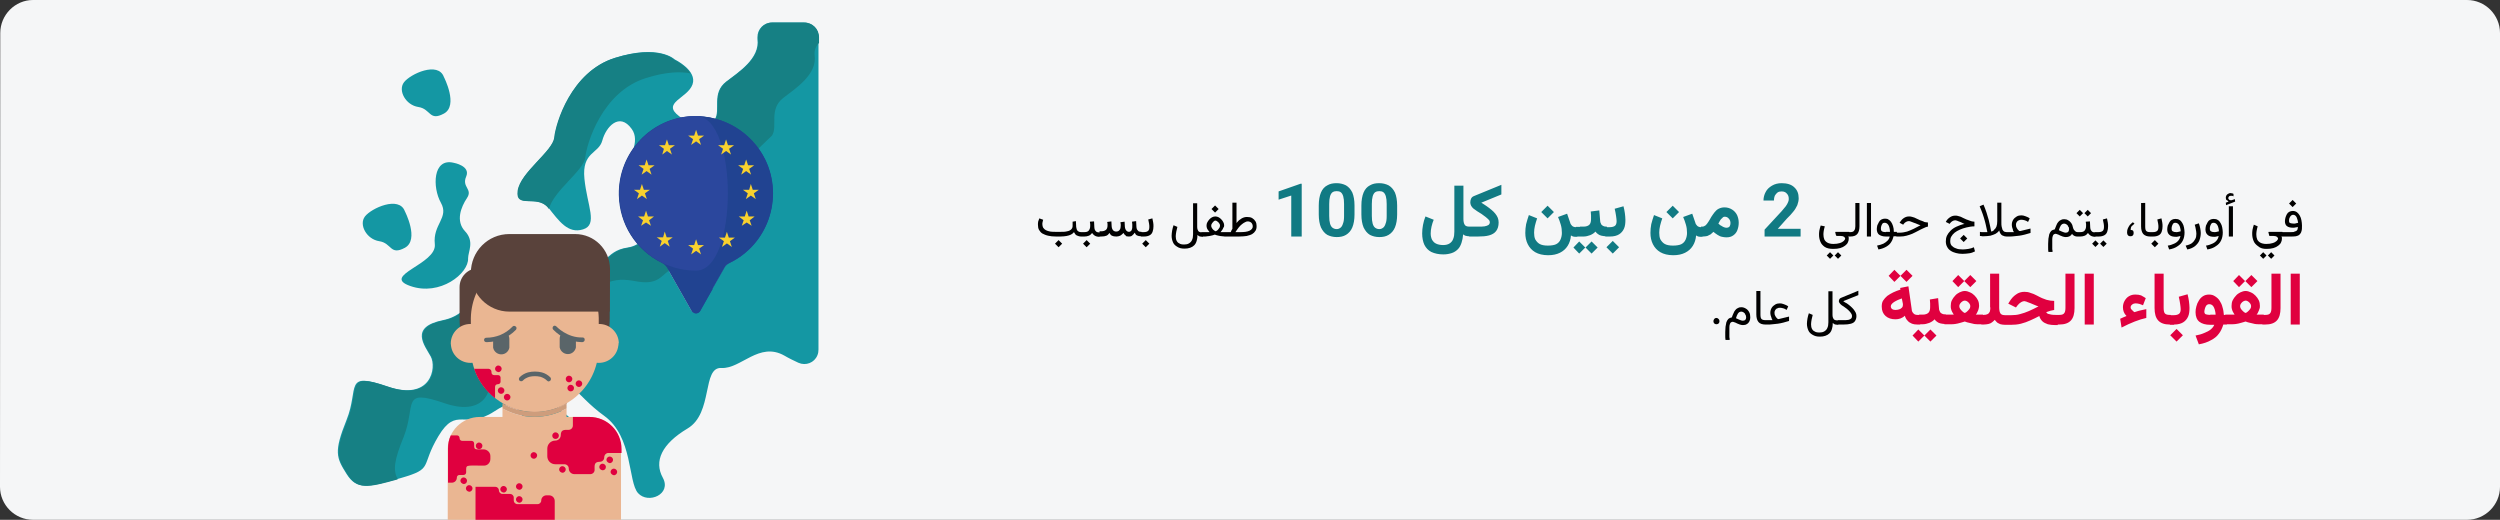 <?xml version="1.0" encoding="UTF-8"?>
<svg xmlns="http://www.w3.org/2000/svg" xmlns:xlink="http://www.w3.org/1999/xlink" version="1.0" id="Ebene_1" x="0px" y="0px" viewBox="0 0 909 189" style="enable-background:new 0 0 909 189;" xml:space="preserve">
<rect x="0" y="0" width="909" height="189" fill="#333333" stroke="none"/>
<style type="text/css">
	.st0{clip-path:url(#SVGID_00000129928092663056388700000004010188416934071698_);}
	.st1{fill:#F5F6F7;}
	.st2{fill:#1497A3;}
	.st3{fill:#168084;}
	.st4{fill:#214391;}
	.st5{fill:#2B479D;}
	.st6{fill:#F8D12E;}
	.st7{fill:#AE7E6D;}
	.st8{fill:#EAB692;}
	.st9{fill:#E0003F;}
	.st10{fill:#59423B;}
	.st11{fill:#CE9D7C;}
	.st12{fill:#5A6569;}
	.st13{fill:#117A83;}
</style>
<g>
	<defs>
		<rect id="SVGID_1_" width="909" height="189"></rect>
	</defs>
	<clipPath id="SVGID_00000088103524537304118850000006440518133941277832_">
		<use xlink:href="#SVGID_1_" style="overflow:visible;"></use>
	</clipPath>
	<g style="clip-path:url(#SVGID_00000088103524537304118850000006440518133941277832_);">
		<path class="st1" d="M0.1,12L0,177c0,6.6,5.4,12,12,12h885c6.6,0,12-5.4,12-12L909,12c0-6.6-5.4-12-12-12h-885    C5.5,0,0.1,5.4,0.1,12z"></path>
		<path class="st2" d="M146.9,29.9c-2.3,3,0.6,8.3,5.2,9c4.6,0.7,3.9,5.3,9.3,2.4c5.4-2.9,0-13.3,0-13.3    C159.3,22.2,149.2,26.9,146.9,29.9z"></path>
		<path class="st2" d="M132.7,78.7c-2.3,3,0.6,8.3,5.2,9c4.6,0.7,3.9,5.3,9.3,2.4c5.4-2.9,0-13.3,0-13.3    C145.1,71.1,135,75.7,132.7,78.7z"></path>
		<path class="st2" d="M170.2,93.9c0.3,5.5-10.2,13.9-21,10.1c-10.9-3.8,9.7-7.9,8.9-15.2s5.3-9.6,2.2-15.1    c-3.1-5.5-3-16.4,4.7-14.5c0,0,6.2,1.1,4.5,5c-1.7,3.9,2.5,4.5,0.3,7.8s-4.2,8.4-0.7,12.1C172.6,87.8,170.2,91.5,170.2,93.9z"></path>
		<path class="st2" d="M188.4,69.3c0.9-6.7,12.8-14.4,13.3-19.4c0.5-5,6-23.9,22-28.9c16-5,21.6,0.6,21.6,0.6s8.3,4,6.5,9.1    c-1.8,5.1-11.5,6.6-4.8,11.6c0.3,0.2,0.5,0.4,0.8,0.6c-7.2,1.4-13.6,5.6-17.6,11.7c0.9-2.8,1.1-5.5-0.5-7.7    c-4.5-6.3-9.4-0.7-10.7,4.2s-7.5,4-6.5,13.9c1,9.9,5,16.7-0.5,18.4c-5.5,1.7-8.7-3-12.7-8C195.4,70.6,187.5,76.1,188.4,69.3z"></path>
		<path class="st3" d="M199.6,76l-0.3-0.4c-4-5-12,0.5-11.1-6.2c0.9-6.7,12.8-14.4,13.3-19.4c0.5-5,6-23.9,22-28.9    c16-5,21.6,0.6,21.6,0.6s4.2,2,6,5c-3.4-0.7-8.7-0.7-16.3,1.7c-15.9,5-21.5,23.9-22,28.9C212.3,62,201.2,69.4,199.6,76z"></path>
		<path class="st2" d="M297.6,13.4v113.7c0,0.7-0.1,1.4-0.4,2.1c-1.1,2.7-4.2,3.9-6.9,2.7c-1.7-0.8-3.4-1.6-5.1-2.6    c-9.2-5.2-15.8,4.9-22.9,4.5c-7.1-0.4-2.9,16.4-12.3,22c-9.4,5.6-12.3,11.9-9,17.9c3.3,6-5.3,9.7-9,5.6    c-3.7-4.1-1.8-20.5-12.3-28.1c-10.5-7.5-14.8-17.5-20.8-12.3c-6,5.2,12.6,13.4,14.4,20.5c0,0,2.1,13.4-5.6,15.4    c-7.7,2,1.4-9.4-10.1-16.2c-11.5-6.8-7.3-16-17.9-9c-10.7,7-13.6-2.2-20.3,9c-6.7,11.2-1.5,11.7-13.6,15.2    c-12.2,3.5-16.1,4.4-19.8-1.5c-3.7-5.9-4.7-7.9,0-19.6c4.7-11.7-1.2-17.7,14.8-12.2c16,5.5,18-6.9,15.8-10.9    c-2.2-4-7.9-10.7,4.5-13.2c12.4-2.5,12.1-16.2,25-16.2s12.7-6.3,23.9-4c11.3,2.3,9.1-4.9,18.2-6.2c1.3-0.2,2.5-0.6,3.6-1.3    c2.5,2.8,5.5,5.1,8.8,6.7c0.8,0.4,1.5,1,1.9,1.8l8.9,15.7c0.1,0.2,0.3,0.4,0.6,0.6c0.8,0.5,1.9,0.2,2.4-0.6l8.8-15.6    c0.5-0.8,1.1-1.4,1.9-1.8c7.3-3.6,12.6-10.2,14.6-18c3.9-14.8-5-30.2-19.8-34.1c2.2-3.3-1.3-9.5,4.1-13.7    c4.4-3.4,12.4-8.4,11.4-15.5c0-0.2,0-0.5,0-0.7c0-2.9,2.3-5.3,5.2-5.3h11.7C295.3,8.2,297.7,10.5,297.6,13.4z"></path>
		<path class="st3" d="M260.1,43.4c2.2-3.3-1.3-9.5,4.1-13.7c4.4-3.4,12.4-8.4,11.4-15.5c0-0.2,0-0.5,0-0.7c0-2.9,2.3-5.3,5.2-5.3    h11.7c2.9,0,5.3,2.4,5.3,5.3v2.1c-1.2,1.2-1.8,2.8-1.6,4.5c1,7-7,12.1-11.4,15.5c-5.4,4.2-1.9,10.4-4.1,13.7l-5,4.8    C271.8,48.8,266.3,45.1,260.1,43.4z"></path>
		<path class="st3" d="M144.6,174.3c-11,3.1-14.7,3.8-18.3-1.9c-3.7-5.9-4.7-7.9,0-19.6c4.7-11.7-1.2-17.7,14.8-12.2    c16,5.5,18-6.9,15.8-10.9c-2.2-4-7.9-10.7,4.5-13.2c12.4-2.5,12.1-16.2,25-16.2s12.7-6.3,23.9-4s9.1-4.9,18.2-6.2    c1.3-0.2,2.5-0.6,3.6-1.3c2.5,2.8,5.5,5.1,8.8,6.7c0.8,0.4,1.5,1,1.9,1.8l0.5,1c-3.2,2.4-4.5,5.5-12.5,3.9    c-11.4-2.2-11.1,4-23.9,4s-12.6,13.7-25,16.2c-12.5,2.5-6.8,9.2-4.5,13.2c2.3,4,0.2,16.5-15.8,11c-16-5.5-10.2,0.5-14.8,12.2    C143.2,167.6,142.9,170.9,144.6,174.3z"></path>
		<path class="st4" d="M278.3,58.1c6.7,13.9,0.9,30.8-13,37.5c-0.8,0.4-1.5,1-1.9,1.8l-8.9,15.7c-0.1,0.2-0.4,0.5-0.6,0.6    c-0.8,0.5-1.9,0.2-2.4-0.6l-8.9-15.7c-0.5-0.8-1.1-1.4-1.9-1.8c-9.5-4.6-15.5-14.1-15.7-24.7c-0.3-15.5,11.9-28.4,27.3-28.7    C263.2,42,273.4,48.2,278.3,58.1z"></path>
		<path class="st4" d="M259.1,105.1l-4.5,8c-0.1,0.2-0.4,0.5-0.6,0.6c-0.8,0.5-1.9,0.2-2.4-0.6l-8.9-15.7c-0.5-0.8-1.1-1.4-1.9-1.8    c-9.4-4.6-15.4-14-15.6-24.6c-0.1-2.2,0.1-4.5,0.6-6.7c3.4-15.1,18.2-24.7,33.3-21.3c-8.4,1.8-15.4,7.4-19.1,15.1    c-6.7,13.9-0.9,30.8,13,37.5c0.8,0.4,1.5,1,1.9,1.8L259.1,105.1z"></path>
		<path class="st4" d="M281,70.3c0,15.5-12.5,28.1-27.9,28.1V42.3C268.5,42.3,281,54.8,281,70.3z"></path>
		<path class="st5" d="M253.1,98.4c-15.4,0-27.9-12.5-27.9-28.1c0-15.5,12.5-28.1,27.9-28.1S268.5,98.4,253.1,98.4z"></path>
		<path class="st6" d="M252.4,49.3h-2.2l1.8,1.3l-0.7,2.1l1.8-1.3l1.8,1.3l-0.7-2.1l1.8-1.3h-2.2l-0.7-2.1L252.4,49.3z"></path>
		<path class="st6" d="M252.4,89.1h-2.2l1.8,1.3l-0.7,2.1l1.8-1.3l1.8,1.3l-0.7-2.1l1.8-1.3h-2.2l-0.7-2.1L252.4,89.1z"></path>
		<path class="st6" d="M263.3,52.8h-2.2l1.8,1.3l-0.7,2.1l1.8-1.3l1.8,1.3l-0.7-2.1l1.8-1.3h-2.2l-0.7-2.1L263.3,52.8z"></path>
		<path class="st6" d="M270.6,60.1h-2.2l1.8,1.3l-0.7,2.1l1.8-1.3l1.8,1.3l-0.7-2.1l1.8-1.3H272l-0.7-2.1L270.6,60.1z"></path>
		<path class="st6" d="M270.8,78.7h-2.2l1.8,1.4l-0.7,2l1.8-1.2l1.8,1.2l-0.7-2l1.8-1.4h-2.2l-0.7-2.1L270.8,78.7z"></path>
		<path class="st6" d="M234.4,60.1h-2.2l1.8,1.3l-0.7,2.1l1.8-1.3l1.8,1.3l-0.7-2.1l1.8-1.3h-2.2l-0.7-2.1L234.4,60.1z"></path>
		<path class="st6" d="M272.4,69h-2.3l1.8,1.3l-0.7,2.1l1.8-1.3l1.8,1.3l-0.7-2.1l1.8-1.3h-2.2l-0.7-2.1L272.4,69z"></path>
		<path class="st6" d="M232.7,69h-2.2l1.8,1.3l-0.7,2.1l1.8-1.3l1.8,1.3l-0.7-2.1l1.8-1.3h-2.2l-0.7-2.1L232.7,69z"></path>
		<path class="st6" d="M234.2,78.7H232l1.8,1.4l-0.7,2l1.8-1.2l1.8,1.2l-0.7-2l1.8-1.4h-2.2l-0.7-2.1L234.2,78.7z"></path>
		<path class="st6" d="M263.6,86.4h-2.2l1.8,1.3l-0.7,2.1l1.8-1.3l1.8,1.3l-0.7-2.1l1.8-1.3h-2.2l-0.7-2.1L263.6,86.4z"></path>
		<path class="st6" d="M241.8,52.8h-2.2l1.8,1.3l-0.6,2.1l1.7-1.3l1.8,1.3l-0.7-2.1l1.8-1.3h-2.2l-0.7-2.1L241.8,52.8z"></path>
		<path class="st6" d="M241.1,86.3h-2.3l1.8,1.3l-0.7,2.1l1.8-1.3l1.8,1.3l-0.7-2.1l1.8-1.3h-2.2l-0.7-2.1L241.1,86.3z"></path>
		<path class="st7" d="M206.1,146.7v-13.1h-23.3v13.1c3.6,2,7.6,3.1,11.7,3.1C198.5,149.8,202.5,148.7,206.1,146.7z"></path>
		<path class="st8" d="M214.2,151.6h-8.2v-3.1c-7.3,4.1-16.1,4.1-23.3,0v3.1h-8.2c-6.5,0-11.7,5.2-11.7,11.7V189h63v-25.7    C225.9,156.8,220.6,151.6,214.2,151.6z"></path>
		<path class="st9" d="M162.9,175.3V163c0-1.6,0.3-3.2,1-4.7h2.2c0.6,0,1,0.4,1,1s0.4,1,1,1h3.3c0.6,0,1,0.4,1,1    c0,2.4-0.1,2.1,3.6,2.1c1.2,0.1,2.3,1.1,2.3,2.4v1.1c0,1.3-1,2.4-2.3,2.4c-7,0-6.5-0.5-6.5,2.4c0,0.6-0.4,1-1,1h-1.4    c-0.6,0-1,0.4-1,1c0,1-0.8,1.8-1.8,1.8h-1.4V175.3z"></path>
		<path class="st9" d="M172.8,177h7.3c0.7,0,1.3,0.6,1.3,1.3c0,0.7,0.6,1.3,1.3,1.3h2.8c0.7,0,1.3,0.6,1.3,1.3v1.1    c0,0.7,0.6,1.3,1.3,1.3h7.4c0.7,0,1.3-0.6,1.3-1.3c0-1.1,0.9-1.9,1.9-1.9h0.9c1.2,0,2.1,0.9,2.1,2.1v6.8h-28.8V177z"></path>
		<path class="st9" d="M206.7,156.3c0.9,0,1.6-0.7,1.6-1.6v-3.1h6c6.5,0,11.7,5.2,11.7,11.7v1.4h-4.8c-0.8,0-1.5,0.7-1.5,1.6    c0,0.9-0.7,1.6-1.6,1.6c-2.2,0-1.9,1.4-1.9,3c0,0.8-0.7,1.5-1.6,1.5h-5.7c-1.2,0-2.1-0.9-2.1-2.1c0-0.8-0.7-1.5-1.6-1.5h-3.3    c-1.6,0-2.9-1.3-2.9-2.9v-2.8c0-1.6,1.3-2.9,2.9-2.9c1.1,0,2-0.9,2-2C203.9,156.1,205.3,156.3,206.7,156.3    C206.8,156.3,206.8,156.3,206.7,156.3z"></path>
		<path class="st10" d="M221.7,115.9V97.5H174c-3.8,0-6.9,3.1-6.9,6.9v11.5c0,15.2,12.3,27.5,27.3,27.5    C209.4,143.4,221.7,131.2,221.7,115.9z"></path>
		<path class="st8" d="M225,124.7c-0.1-3.9-3.4-7-7.3-6.9v-2.2c-0.3-12.6-10.4-22.6-22.8-22.9c-12.9-0.2-23.4,10-23.7,22.9v2.2    c-0.1,0-0.1,0-0.2,0c-3.9,0-7.1,3.2-7.1,7.1c0,0.3,0.1,0.6,0.1,0.9c0.5,3.8,4,6.5,7.8,6.1c2,8.5,8.7,15.1,17.1,17.2    c12.5,3.1,25.1-4.7,28.1-17.2c3.8,0.4,7.3-2.3,7.8-6.1c0.1-0.3,0.1-0.6,0.1-0.9C224.9,124.9,224.9,124.8,225,124.7z"></path>
		<path class="st11" d="M182.7,146.7v1.8c7.3,4.1,16.1,4.1,23.3,0v-1.8C198.8,150.8,189.9,150.8,182.7,146.7z"></path>
		<path class="st12" d="M200.1,138.4c0.3-0.3,0.3-0.9,0-1.2c-0.8-0.8-1.9-1.5-3.1-1.8c-1.6-0.4-3.4-0.4-5,0    c-1.1,0.3-2.2,0.9-3.1,1.8c-0.3,0.4-0.3,0.9,0,1.2c0.3,0.3,0.9,0.3,1.2,0c0.6-0.7,1.5-1.1,2.4-1.4c1.3-0.3,2.7-0.3,4,0    c0.9,0.3,1.7,0.7,2.4,1.4c0.2,0.2,0.4,0.3,0.6,0.3C199.7,138.6,199.9,138.6,200.1,138.4z"></path>
		<path class="st12" d="M209.4,123.3v3c-0.2,1.2-1.2,2.2-2.4,2.4c-1.6,0.3-3.2-0.8-3.5-2.4v-3.1c0-0.7,0.2-1.4,0.7-1.9    C205.9,122.4,207.6,123.1,209.4,123.3z"></path>
		<path class="st12" d="M184.5,121.3c0.4,0.5,0.7,1.2,0.7,1.9v3.2c-0.2,1.2-1.2,2.2-2.4,2.4c-1.6,0.3-3.2-0.8-3.5-2.4v-3    C181.2,123,182.9,122.3,184.5,121.3z"></path>
		<path class="st12" d="M211.8,124.4c0.5-0.1,0.8-0.4,0.8-0.9s-0.3-0.8-0.8-0.8c-5.6,0.2-9.5-4-9.5-4c-0.3-0.3-0.8-0.4-1.1-0.1    c-0.3,0.3-0.4,0.8-0.1,1.2c2.8,2.9,6.5,4.5,10.4,4.6H211.8z"></path>
		<path class="st12" d="M187.5,120c0.1,0,0.1-0.1,0.1-0.1c0.3-0.4,0.3-0.9-0.1-1.2c-0.4-0.3-0.9-0.3-1.2,0.1c-2.5,2.6-5.9,4-9.5,4    c-0.4,0-0.8,0.3-0.8,0.8c0,0.4,0.3,0.8,0.8,0.8h0.4C181.1,124.3,184.9,122.7,187.5,120z"></path>
		<path class="st9" d="M167.4,174.8c0-0.6,0.5-1.2,1.2-1.2c0.6,0,1.2,0.5,1.2,1.2s-0.5,1.2-1.2,1.2    C168,175.9,167.4,175.4,167.4,174.8z"></path>
		<path class="st9" d="M169.4,177.6c0-0.6,0.5-1.2,1.2-1.2c0.6,0,1.2,0.5,1.2,1.2c0,0.6-0.5,1.2-1.2,1.2    C169.9,178.7,169.4,178.2,169.4,177.6z"></path>
		<path class="st9" d="M173,162.1c0-0.6,0.5-1.2,1.2-1.2c0.6,0,1.2,0.5,1.2,1.2s-0.5,1.2-1.2,1.2C173.5,163.3,173,162.8,173,162.1z"></path>
		<path class="st9" d="M200.8,158.4c0-0.6,0.5-1.2,1.2-1.2c0.6,0,1.2,0.5,1.2,1.2s-0.5,1.2-1.2,1.2    C201.3,159.6,200.8,159.1,200.8,158.4z"></path>
		<path class="st9" d="M181.9,177.9c0-0.6,0.5-1.2,1.2-1.2c0.6,0,1.2,0.5,1.2,1.2c0,0.6-0.5,1.2-1.2,1.2    C182.4,179,181.9,178.5,181.9,177.9z"></path>
		<path class="st9" d="M187.6,181.6c0-0.6,0.5-1.2,1.2-1.2c0.6,0,1.2,0.5,1.2,1.2c0,0.6-0.5,1.2-1.2,1.2    C188.1,182.7,187.6,182.2,187.6,181.6z"></path>
		<path class="st9" d="M187.6,176.9c0-0.6,0.5-1.2,1.2-1.2c0.6,0,1.2,0.5,1.2,1.2c0,0.6-0.5,1.2-1.2,1.2    C188.1,178,187.6,177.5,187.6,176.9z"></path>
		<path class="st9" d="M192.9,165.6c0-0.6,0.5-1.2,1.2-1.2c0.6,0,1.2,0.5,1.2,1.2c0,0.6-0.5,1.2-1.2,1.2    C193.5,166.8,192.9,166.3,192.9,165.6z"></path>
		<path class="st9" d="M217.9,169.8c0-0.6,0.5-1.2,1.2-1.2c0.6,0,1.2,0.5,1.2,1.2s-0.5,1.2-1.2,1.2    C218.4,170.9,217.9,170.4,217.9,169.8z"></path>
		<path class="st9" d="M220.5,167.2c0-0.6,0.5-1.2,1.2-1.2c0.6,0,1.2,0.5,1.2,1.2c0,0.6-0.5,1.2-1.2,1.2    C221.1,168.3,220.5,167.8,220.5,167.2z"></path>
		<path class="st9" d="M222,171.6c0-0.6,0.5-1.2,1.2-1.2c0.6,0,1.2,0.5,1.2,1.2c0,0.6-0.5,1.2-1.2,1.2    C222.6,172.7,222,172.2,222,171.6z"></path>
		<path class="st9" d="M181,142c0-0.6,0.5-1.2,1.2-1.2c0.6,0,1.2,0.5,1.2,1.2c0,0.6-0.5,1.2-1.2,1.2C181.5,143.2,181,142.6,181,142z    "></path>
		<path class="st9" d="M181.2,136.4c0.5,0,0.9,0.6,0.8,1.1v1.2v0.1c0,0.5-0.4,0.9-1,0.9c-0.6,0-1,0.4-1,1v4.1    c-3.5-2.7-6.2-6.5-7.6-10.7h5.3c0.6,0.1,1,0.5,1,1.1v0.2c0,0.6,0.4,1,1,1h1.3C181.1,136.4,181.1,136.4,181.2,136.4z"></path>
		<path class="st9" d="M183.2,144.4c0-0.6,0.5-1.2,1.2-1.2c0.6,0,1.2,0.5,1.2,1.2c0,0.6-0.5,1.2-1.2,1.2    C183.7,145.6,183.2,145,183.2,144.4z"></path>
		<path class="st9" d="M180,134.1c0-0.6,0.5-1.2,1.2-1.2c0.6,0,1.2,0.5,1.2,1.2c0,0.6-0.5,1.2-1.2,1.2    C180.5,135.2,180,134.7,180,134.1z"></path>
		<path class="st9" d="M209.3,139.5c0-0.6,0.5-1.2,1.2-1.2c0.6,0,1.2,0.5,1.2,1.2c0,0.6-0.5,1.2-1.2,1.2    C209.8,140.7,209.3,140.1,209.3,139.5z"></path>
		<path class="st10" d="M221.8,97.7c-0.1-7-5.7-12.6-12.7-12.6h-23.9c-7.8,0-14,6.3-14,14.1c0,7.8,6.3,14.1,14,14.1h36.5L221.8,97.7    z"></path>
		<path class="st9" d="M205.7,137.8c0-0.6,0.5-1.2,1.2-1.2c0.6,0,1.2,0.5,1.2,1.2c0,0.6-0.5,1.2-1.2,1.2    C206.2,139,205.7,138.4,205.7,137.8z"></path>
		<path class="st9" d="M206.3,141.1c0-0.6,0.5-1.2,1.2-1.2c0.6,0,1.2,0.5,1.2,1.2s-0.5,1.2-1.2,1.2    C206.8,142.3,206.3,141.7,206.3,141.1z"></path>
		<path class="st9" d="M203.3,170.7c0-0.6,0.5-1.2,1.2-1.2c0.6,0,1.2,0.5,1.2,1.2c0,0.6-0.5,1.2-1.2,1.2    C203.8,171.8,203.3,171.3,203.3,170.7z"></path>
		<path d="M384.9,87.3l-1.3,1.3l1.3,1.3l1.3-1.3L384.9,87.3z M390,80.6c0,0.2,0,0.5,0,0.8c0,0.3,0,0.6,0,0.8c0,0.5-0.2,0.9-0.5,1.2    c-0.3,0.3-0.8,0.6-1.5,0.7c-0.7,0.2-1.4,0.2-2.4,0.2h-1.5c-0.9,0-1.6,0-2.2-0.1c-0.6-0.1-1.2-0.3-1.6-0.5c-0.4-0.2-0.7-0.5-1-0.9    c-0.2-0.4-0.3-0.8-0.3-1.3c0-0.3,0-0.5,0.1-0.8c0.1-0.3,0.1-0.6,0.2-0.8l-1.4-0.5c-0.1,0.4-0.3,0.7-0.4,1.1    c-0.1,0.4-0.1,0.8-0.1,1.2c0,0.7,0.1,1.4,0.4,1.9c0.3,0.5,0.7,1,1.2,1.3c0.6,0.3,1.2,0.6,2.1,0.8c0.8,0.2,1.8,0.3,2.9,0.3h1.5    c0.9,0,1.7-0.1,2.3-0.2c0.6-0.1,1.2-0.3,1.6-0.5c0.4-0.2,0.8-0.5,1.1-0.9c0.3,0.6,0.6,1,1,1.2c0.4,0.2,1,0.4,1.6,0.4h0.2v-1.6    h-0.2c-0.6,0-1-0.2-1.3-0.5c-0.3-0.3-0.4-0.8-0.5-1.4l-0.1-2.1L390,80.6z M393.3,84.4V86h0.4v-1.6H393.3z M395.1,87.3l-1.3,1.3    l1.3,1.3l1.3-1.3L395.1,87.3z M396.3,80.6c0,0.3,0,0.5,0.1,0.8c0,0.3,0,0.5,0,0.8c0,0.7-0.2,1.2-0.5,1.6c-0.3,0.4-0.8,0.6-1.6,0.6    h-0.8V86h0.8c0.6,0,1.1-0.1,1.6-0.3c0.5-0.2,0.9-0.6,1.2-1c0.2,0.3,0.3,0.5,0.6,0.7c0.2,0.2,0.5,0.4,0.8,0.5    c0.3,0.1,0.7,0.2,1.1,0.2h0.2v-1.6h-0.2c-0.4,0-0.7-0.1-0.9-0.2c-0.3-0.2-0.4-0.4-0.6-0.7c-0.1-0.3-0.2-0.6-0.2-1l-0.1-2.1    L396.3,80.6z M410.4,86c0.6,0,1-0.1,1.3-0.4c0.3-0.2,0.6-0.6,0.9-1c0.2,0.5,0.4,0.8,0.8,1c0.4,0.2,0.9,0.3,1.5,0.3h0.2v-1.6h-0.2    c-0.4,0-0.7-0.1-0.9-0.2c-0.2-0.2-0.4-0.4-0.6-0.7c-0.1-0.3-0.2-0.6-0.2-1l-0.1-2l-1.5,0.2c0,0.4,0.1,0.7,0.1,0.9    c0,0.2,0,0.4,0,0.7c0,0.4,0,0.8-0.1,1.1c-0.1,0.3-0.2,0.6-0.4,0.7c-0.2,0.2-0.4,0.3-0.7,0.3c-0.3,0-0.6-0.1-0.8-0.3    c-0.2-0.2-0.4-0.4-0.5-0.7c-0.1-0.3-0.2-0.6-0.2-0.9l-0.1-1.8l-1.5,0.2c0,0.2,0,0.5,0.1,0.6c0,0.2,0,0.3,0,0.4c0,0.1,0,0.2,0,0.3    c0,0.6-0.1,1.1-0.4,1.5c-0.3,0.4-0.7,0.6-1.3,0.6c-0.3,0-0.6-0.1-0.9-0.3c-0.2-0.2-0.4-0.4-0.5-0.7c-0.1-0.3-0.2-0.6-0.2-0.9    l-0.1-1.8l-1.5,0.2c0,0.2,0,0.5,0.1,0.6c0,0.2,0,0.3,0,0.4c0,0.1,0,0.2,0,0.3c0,0.7-0.2,1.3-0.6,1.6c-0.4,0.3-0.9,0.5-1.7,0.5    h-0.6V86h0.6c0.8,0,1.4-0.1,1.9-0.3c0.5-0.2,0.8-0.6,1.1-1c0.2,0.4,0.5,0.8,0.9,1c0.4,0.2,0.9,0.3,1.6,0.3c0.5,0,0.9-0.1,1.4-0.3    c0.4-0.2,0.8-0.6,1.2-1c0.2,0.4,0.5,0.8,0.9,1C409.3,85.9,409.8,86,410.4,86z M414.8,84.4V86h0.4v-1.6H414.8z M416.6,87.3    l-1.3,1.3l1.3,1.3l1.3-1.3L416.6,87.3z M416,86c0.9,0,1.6-0.2,2.1-0.5c0.5-0.3,0.8-0.7,1-1.3c0.2-0.6,0.3-1.2,0.3-1.9    c0-0.4,0-0.9-0.1-1.4c-0.1-0.5-0.2-1-0.3-1.5l-1.5,0.4c0.1,0.5,0.2,1,0.3,1.5c0.1,0.5,0.1,0.9,0.1,1.2c0,0.6-0.1,1.1-0.4,1.4    c-0.3,0.3-0.8,0.5-1.6,0.5h-1V86H416z M430.7,90.4c0.8,0,1.4-0.1,2-0.3c0.6-0.2,1.1-0.5,1.5-0.9c0.4-0.4,0.7-0.9,0.9-1.6    c0.2-0.6,0.3-1.4,0.3-2.2c0.2,0.2,0.3,0.3,0.5,0.4c0.1,0.1,0.3,0.2,0.5,0.2c0.2,0,0.5,0.1,0.8,0.1h0.2v-1.6h-0.3    c-0.7,0-1.2-0.2-1.4-0.5c-0.2-0.3-0.4-0.8-0.4-1.5v-8.6h-1.5v11.3c0,0.8-0.1,1.5-0.4,2.1c-0.2,0.5-0.6,0.9-1.1,1.2    c-0.5,0.3-1.1,0.4-1.7,0.4c-0.8,0-1.4-0.1-1.8-0.4c-0.5-0.2-0.8-0.6-1-1c-0.2-0.4-0.3-1-0.3-1.6c0-0.5,0.1-1.1,0.2-1.7    c0.1-0.6,0.3-1.1,0.4-1.7l-1.4-0.6c-0.2,0.6-0.4,1.3-0.5,1.9c-0.1,0.7-0.2,1.3-0.2,1.9c0,0.9,0.2,1.7,0.5,2.4    c0.3,0.7,0.8,1.2,1.5,1.6C428.7,90.2,429.6,90.4,430.7,90.4z M441.8,74.7l-1.3,1.3l1.3,1.3l1.3-1.3L441.8,74.7z M441.9,80.2    c0.2,0,0.5,0.1,0.7,0.3c0.3,0.2,0.5,0.4,0.7,0.7c0.2,0.3,0.3,0.5,0.3,0.8c0,0.3-0.1,0.6-0.2,0.8c-0.2,0.3-0.4,0.5-0.6,0.8    c-0.2,0.2-0.5,0.4-0.8,0.5c-0.3-0.1-0.5-0.3-0.8-0.5c-0.2-0.2-0.5-0.5-0.6-0.8c-0.2-0.3-0.2-0.6-0.2-0.8c0-0.3,0.1-0.5,0.3-0.8    c0.2-0.3,0.4-0.5,0.6-0.7C441.5,80.3,441.7,80.2,441.9,80.2z M445.1,81.9c0-0.4-0.1-0.7-0.3-1.1c-0.2-0.4-0.4-0.7-0.7-1    c-0.3-0.3-0.6-0.6-1-0.8c-0.4-0.2-0.8-0.3-1.2-0.3c-0.4,0-0.8,0.1-1.2,0.3c-0.4,0.2-0.7,0.5-1,0.8c-0.3,0.3-0.5,0.7-0.7,1    c-0.2,0.4-0.3,0.7-0.3,1.1c0,0.3,0,0.6,0.1,0.9c0.1,0.3,0.2,0.6,0.4,0.8c0.2,0.3,0.4,0.5,0.6,0.8c-0.3,0-0.5,0-0.7,0    c-0.2,0-0.4,0-0.6,0c-0.2,0-0.3,0-0.5,0h-1.2V86h1.2c0.2,0,0.6,0,1-0.1c0.4,0,0.8-0.1,1.3-0.2c0.5-0.1,0.9-0.2,1.4-0.4    c0.5,0.2,0.9,0.3,1.4,0.4c0.5,0.1,0.9,0.2,1.3,0.2c0.4,0,0.7,0.1,0.9,0.1h0.8v-1.6h-0.8c-0.1,0-0.3,0-0.4,0c-0.2,0-0.3,0-0.5,0    c-0.2,0-0.4,0-0.6,0c0.2-0.3,0.4-0.5,0.6-0.8c0.2-0.3,0.3-0.5,0.4-0.8C445.1,82.5,445.1,82.2,445.1,81.9z M453.7,80.5    c0.5,0,1,0.2,1.3,0.5c0.3,0.3,0.5,0.8,0.5,1.3c0,0.4-0.1,0.7-0.3,0.9c-0.2,0.3-0.5,0.5-0.9,0.7c-0.4,0.2-0.9,0.3-1.5,0.4    c-0.6,0.1-1.4,0.1-2.2,0.1h-1.4c0.4-0.6,0.8-1.2,1.2-1.7c0.4-0.5,0.8-0.9,1.2-1.2c0.4-0.3,0.8-0.6,1.1-0.7    C453,80.6,453.3,80.5,453.7,80.5z M447.5,84.4H446V86h4.5c1.1,0,2-0.1,2.8-0.2c0.8-0.2,1.5-0.4,2-0.7c0.5-0.3,0.9-0.7,1.2-1.2    c0.3-0.5,0.4-1,0.4-1.7c0-0.6-0.1-1.2-0.4-1.7c-0.3-0.5-0.7-0.9-1.2-1.2c-0.5-0.3-1.1-0.4-1.8-0.4c-0.3,0-0.7,0-1,0.1    c-0.3,0.1-0.7,0.2-1,0.4c-0.3,0.2-0.6,0.4-1,0.7c-0.3,0.3-0.6,0.6-0.9,1v-7.4h-1.5v9.5c-0.1,0.2-0.2,0.4-0.3,0.5    C447.7,84,447.6,84.2,447.5,84.4z M666.6,90.5c1,0,1.8-0.1,2.5-0.3c0.7-0.2,1.3-0.5,1.8-0.9c0.5-0.4,0.8-0.7,1-1.2    c0.2-0.4,0.3-0.8,0.3-1.2c0-0.2,0-0.3,0-0.5c0-0.2-0.1-0.3-0.2-0.5h0.4v-1.6h-4.9c-0.1,0-0.1,0-0.2,0.1c0,0,0,0.1,0,0.1l0.2,0.8    c0,0.2,0.1,0.3,0.2,0.4c0.1,0.1,0.1,0.1,0.3,0.1h1.3c0.5,0,0.9,0.1,1.2,0.3c0.2,0.2,0.4,0.4,0.4,0.7c0,0.2-0.2,0.5-0.5,0.8    c-0.3,0.3-0.8,0.6-1.5,0.8c-0.6,0.2-1.4,0.3-2.3,0.3c-0.9,0-1.7-0.2-2.2-0.5c-0.5-0.3-0.9-0.7-1.1-1.2c-0.2-0.5-0.3-1.1-0.3-1.7    c0-0.3,0-0.7,0.1-1.3c0.1-0.5,0.2-1.1,0.4-1.7L662,82c-0.2,0.7-0.4,1.3-0.5,1.9c-0.1,0.6-0.1,1.1-0.1,1.5c0,0.9,0.2,1.8,0.5,2.5    c0.3,0.8,0.9,1.4,1.6,1.9C664.3,90.3,665.3,90.5,666.6,90.5z M668.3,91.7l-1.2,1.2l1.2,1.2l1.2-1.2L668.3,91.7z M665.4,91.7    l-1.2,1.2l1.2,1.2l1.2-1.2L665.4,91.7z M672.1,84.4V86h0.7c1.1,0,2-0.3,2.5-0.9c0.5-0.6,0.8-1.5,0.8-2.8v-8.5h-1.5v8.5    c0,0.6-0.1,1.1-0.4,1.5c-0.2,0.4-0.7,0.6-1.4,0.6H672.1z M680.3,73.8h-1.5V86h1.5V73.8z M685.4,79.5c-0.5,0-0.9,0.1-1.3,0.3    c-0.4,0.2-0.7,0.5-0.9,0.9c-0.2,0.4-0.4,0.8-0.6,1.2c-0.1,0.5-0.2,0.9-0.2,1.4c0,0.9,0.3,1.6,0.8,2c0.6,0.4,1.4,0.7,2.5,0.7h1.4    c-0.1,0.6-0.4,1.1-0.8,1.5c-0.4,0.4-0.9,0.8-1.5,1.1c-0.6,0.3-1.4,0.5-2.3,0.7l0.5,1.4c1.2-0.2,2.2-0.6,3-1.1    c0.8-0.5,1.3-1,1.7-1.7c0.4-0.6,0.6-1.3,0.8-2h1.2v-1.6h-1.1c0-0.8-0.1-1.5-0.3-2.1c-0.2-0.6-0.4-1.1-0.7-1.5    c-0.3-0.4-0.6-0.7-1-0.9C686.4,79.6,685.9,79.5,685.4,79.5z M685.7,84.4c-0.6,0-1.1-0.1-1.4-0.3c-0.3-0.2-0.4-0.5-0.4-0.9    c0-0.3,0-0.6,0.1-0.9c0.1-0.3,0.2-0.6,0.4-0.9c0.2-0.3,0.5-0.4,0.9-0.4c0.3,0,0.5,0.1,0.7,0.2c0.2,0.1,0.4,0.3,0.6,0.6    c0.2,0.3,0.3,0.6,0.4,1c0.1,0.4,0.2,0.9,0.2,1.5H685.7z M689.5,84.4V86h1.4c0.8,0,1.6-0.1,2.3-0.3c0.7-0.2,1.4-0.4,2.1-0.7    c0.7-0.3,1.4-0.7,2.2-1.1c0.6-0.3,1.1-0.6,1.6-0.8c0.4-0.2,0.8-0.4,1.1-0.5c0.3-0.1,0.6-0.2,0.8-0.2v-1.5c-0.3,0-0.5-0.1-0.8-0.1    s-0.6-0.1-0.9-0.3c-0.3-0.1-0.7-0.3-1.1-0.4c-0.4-0.2-0.8-0.4-1.3-0.6c-0.5-0.3-1.1-0.5-1.5-0.6c-0.5-0.2-0.9-0.2-1.3-0.2    c-0.7,0-1.3,0.2-1.9,0.6c-0.6,0.4-1,0.9-1.4,1.5l-0.1,0.2l1.3,0.7l0.2-0.3c0.2-0.3,0.5-0.5,0.8-0.7c0.3-0.2,0.7-0.3,1-0.3    c0.2,0,0.3,0,0.6,0.1c0.2,0.1,0.5,0.2,0.8,0.3c0.3,0.1,0.7,0.3,1.1,0.4c0.3,0.1,0.5,0.2,0.7,0.3c0.2,0.1,0.3,0.1,0.5,0.2    c0.2,0.1,0.3,0.1,0.6,0.2c-0.9,0.5-1.7,0.9-2.5,1.3c-0.8,0.4-1.6,0.7-2.4,1c-0.8,0.2-1.7,0.4-2.6,0.4H689.5z M717.8,80.6    c-0.3,0-0.5-0.1-0.8-0.1c-0.3-0.1-0.6-0.2-0.9-0.3c-0.3-0.1-0.7-0.3-1.1-0.4c-0.4-0.2-0.8-0.4-1.3-0.6c-0.5-0.3-1-0.5-1.5-0.6    c-0.5-0.2-0.9-0.2-1.3-0.2c-0.7,0-1.3,0.2-1.9,0.6c-0.6,0.4-1.1,0.9-1.4,1.5l-0.1,0.2l1.4,0.7l0.2-0.3c0.2-0.3,0.5-0.5,0.8-0.7    c0.3-0.2,0.7-0.3,1-0.3c0.1,0,0.3,0,0.5,0.1c0.2,0.1,0.5,0.1,0.8,0.3c0.3,0.1,0.6,0.2,1,0.4c0.1,0.1,0.3,0.1,0.4,0.2    c0.1,0.1,0.3,0.1,0.4,0.2c0.1,0.1,0.2,0.1,0.4,0.1c-1.1,0.2-2.1,0.6-3,1c-0.9,0.4-1.6,0.9-2.2,1.5c-0.6,0.6-1,1.2-1.3,1.8    c-0.3,0.7-0.4,1.3-0.4,2.1c0,0.8,0.2,1.5,0.5,2c0.3,0.6,0.7,1,1.3,1.4c0.6,0.4,1.2,0.6,1.9,0.8c0.7,0.2,1.5,0.3,2.4,0.3    c0.8,0,1.6-0.1,2.4-0.2c0.8-0.1,1.5-0.4,2.1-0.7l-0.4-1.5c-0.6,0.3-1.3,0.5-2,0.6c-0.7,0.1-1.4,0.2-2,0.2c-1,0-1.9-0.1-2.5-0.4    c-0.7-0.2-1.2-0.6-1.6-1c-0.4-0.5-0.5-1-0.5-1.7c0-0.6,0.1-1.1,0.4-1.6c0.3-0.5,0.7-1,1.2-1.4c0.5-0.4,1.2-0.8,1.9-1.1    c0.7-0.3,1.5-0.6,2.4-0.8c0.9-0.2,1.9-0.4,2.9-0.4V80.6z M714,85.4l-1.3,1.3L714,88l1.3-1.3L714,85.4z M724,84.2    c0,0,0-0.2-0.1-0.5c-0.1-0.4-0.2-0.9-0.3-1.5c-0.1-0.6-0.3-1.4-0.5-2.2c-0.2-0.8-0.5-1.7-0.8-2.7c-0.3-1-0.7-1.9-1.1-2.9l-1.4,0.6    c0.4,1,0.8,1.9,1.1,2.8c0.3,0.9,0.6,1.8,0.8,2.6c0.2,0.8,0.4,1.5,0.5,2.1c0.1,0.6,0.2,1.1,0.3,1.4c0.1,0.3,0.1,0.5,0.1,0.5    c-0.1,0-0.3,0-0.4,0c-0.2,0-0.4,0-0.6,0c-0.3,0-0.5,0-0.8,0c-0.3,0-0.6,0-0.9-0.1v1.5c0.3,0,0.5,0,0.8,0.1c0.3,0,0.5,0,0.7,0    c0.8,0,1.6-0.1,2.3-0.2c0.7-0.2,1.3-0.4,1.9-0.7c0.5-0.3,1-0.7,1.3-1.2c0.1,0.5,0.3,0.8,0.5,1.2c0.2,0.3,0.5,0.6,0.9,0.7    c0.4,0.2,0.8,0.3,1.3,0.3h0.3v-1.6h-0.3c-0.3,0-0.6-0.1-0.9-0.2c-0.2-0.1-0.4-0.4-0.6-0.7c-0.1-0.3-0.2-0.6-0.3-1.1    c-0.1-0.4-0.1-0.9-0.1-1.5v-7.2h-1.5v6.7c0,0.8-0.1,1.5-0.3,2c-0.2,0.5-0.5,0.9-0.8,1.1C724.9,83.9,724.5,84.1,724,84.2z     M732.3,84.4h-2.7V86h0.9c0.6,0,1.2,0,1.8-0.1c0.6-0.1,1.2-0.1,1.9-0.2c0.6-0.1,1.3-0.2,2-0.4c0.7-0.2,1.4-0.4,2.1-0.6v-1.6    l-3.7,0.9c-0.1,0-0.1,0-0.2,0c-0.1,0-0.1,0-0.1,0c-0.1,0-0.2-0.1-0.4-0.3c-0.2-0.2-0.4-0.4-0.6-0.8c-0.2-0.3-0.3-0.7-0.3-1.2    c0-0.4,0.1-0.7,0.3-1c0.2-0.3,0.4-0.5,0.8-0.6c0.3-0.2,0.7-0.2,1-0.2c0.3,0,0.7,0.1,1.1,0.2c0.4,0.1,0.8,0.3,1.2,0.6l0.6-1.3    c-0.5-0.4-1.1-0.6-1.6-0.8c-0.5-0.2-1-0.3-1.4-0.3c-0.6,0-1.2,0.1-1.7,0.4c-0.5,0.3-1,0.7-1.3,1.2c-0.3,0.5-0.5,1.1-0.5,1.7    c0,0.3,0,0.6,0.1,1c0.1,0.3,0.2,0.6,0.3,0.9C731.9,83.9,732.1,84.2,732.3,84.4z M752.3,83.4c0,0.4-0.1,0.6-0.3,0.9    c-0.2,0.2-0.5,0.3-0.9,0.3c-0.1,0-0.3,0-0.6-0.1c-0.2-0.1-0.5-0.2-0.8-0.3c-0.3-0.1-0.7-0.3-1.1-0.5c0.1-0.3,0.2-0.6,0.3-0.9    c0.1-0.3,0.3-0.5,0.4-0.8c0.2-0.2,0.3-0.4,0.5-0.5c0.2-0.1,0.5-0.2,0.7-0.2c0.3,0,0.6,0.1,0.9,0.3c0.3,0.2,0.5,0.4,0.6,0.8    C752.3,82.6,752.3,83,752.3,83.4z M753.7,82.6c-0.1-0.6-0.3-1.1-0.6-1.5c-0.3-0.4-0.7-0.8-1.1-1c-0.5-0.3-0.9-0.4-1.5-0.4    c-0.5,0-0.9,0.1-1.2,0.3c-0.4,0.2-0.7,0.4-0.9,0.7c-0.3,0.3-0.5,0.7-0.7,1.2s-0.4,1-0.6,1.5c-0.5,0.1-1,0.3-1.3,0.6    c-0.3,0.3-0.5,0.7-0.7,1.2c-0.1,0.5-0.2,1-0.3,1.6c0,0.6-0.1,1.2-0.1,1.9c0,0.5,0,1,0,1.4c0,0.5,0,1,0.1,1.5h1.5    c0-0.4,0-0.7-0.1-1c0-0.3,0-0.6,0-0.9c0-0.3,0-0.7,0-1.1c0-0.7,0-1.2,0-1.7c0-0.5,0.1-0.8,0.2-1.1c0.1-0.3,0.2-0.5,0.4-0.6    c0.2-0.1,0.4-0.2,0.6-0.2c0.2,0,0.4,0.1,0.7,0.2s0.6,0.2,0.9,0.4c0.3,0.1,0.7,0.3,1,0.4c0.4,0.1,0.7,0.2,1.1,0.2    c0.6,0,1-0.1,1.4-0.3c0.4-0.2,0.7-0.5,0.9-0.9c0.2,0.4,0.5,0.6,0.9,0.8c0.4,0.2,0.7,0.2,1.1,0.2h0.2v-1.6h-0.2    c-0.3,0-0.5-0.1-0.7-0.2c-0.2-0.2-0.4-0.4-0.6-0.6C753.9,83.3,753.8,83,753.7,82.6z M755.2,84.4V86h0.6v-1.6H755.2z M759.1,76.3    l-1.2,1.2l1.2,1.2l1.2-1.2L759.1,76.3z M756.2,76.3l-1.2,1.2l1.2,1.2l1.2-1.2L756.2,76.3z M758.4,80.6c0,0.3,0,0.5,0.1,0.8    c0,0.3,0,0.5,0,0.8c0,0.7-0.2,1.2-0.5,1.6c-0.3,0.4-0.8,0.6-1.6,0.6h-0.8V86h0.8c0.6,0,1.1-0.1,1.6-0.3c0.5-0.2,0.9-0.6,1.2-1    c0.2,0.3,0.3,0.5,0.6,0.7c0.2,0.2,0.5,0.4,0.8,0.5c0.3,0.1,0.7,0.2,1.1,0.2h0.2v-1.6h-0.2c-0.4,0-0.7-0.1-0.9-0.2    c-0.3-0.2-0.4-0.4-0.6-0.7c-0.1-0.3-0.2-0.6-0.2-1l-0.1-2.1L758.4,80.6z M761.6,84.4V86h0.7v-1.6H761.6z M764.8,87.4l-1.2,1.2    l1.2,1.2l1.2-1.2L764.8,87.4z M761.9,87.4l-1.2,1.2l1.2,1.2l1.2-1.2L761.9,87.4z M763.1,86c0.9,0,1.6-0.2,2.1-0.5s0.8-0.7,1-1.3    c0.2-0.6,0.3-1.2,0.3-1.9c0-0.4,0-0.9-0.1-1.4c-0.1-0.5-0.2-1-0.3-1.5l-1.5,0.4c0.1,0.5,0.2,1,0.3,1.5c0.1,0.5,0.1,0.9,0.1,1.2    c0,0.6-0.1,1.1-0.4,1.4c-0.3,0.3-0.8,0.5-1.6,0.5h-0.9V86H763.1z M776.1,81.3l-0.6-0.5c-0.4,0.3-0.8,0.7-1.1,1    c-0.3,0.4-0.5,0.8-0.7,1.2c-0.2,0.4-0.3,0.9-0.3,1.5c0,0.4,0.1,0.8,0.3,1c0.2,0.3,0.5,0.4,1,0.4c0.4,0,0.6-0.1,0.8-0.3    c0.2-0.2,0.3-0.5,0.3-0.9c0-0.4-0.1-0.6-0.2-0.8c-0.2-0.2-0.4-0.3-0.9-0.3c0-0.5,0.1-1,0.4-1.4C775.4,82,775.7,81.7,776.1,81.3z     M778.5,73.8v8.5c0,1.3,0.3,2.2,0.8,2.8c0.6,0.6,1.4,0.9,2.5,0.9h0.2v-1.6h-0.2c-0.6,0-1.1-0.1-1.4-0.4c-0.3-0.3-0.4-0.8-0.4-1.7    v-8.5H778.5z M781.7,84.4V86h0.4v-1.6H781.7z M783.5,87.3l-1.3,1.3l1.3,1.3l1.3-1.3L783.5,87.3z M782.9,86c0.9,0,1.6-0.2,2.1-0.5    c0.5-0.3,0.8-0.7,1-1.3c0.2-0.6,0.3-1.2,0.3-1.9c0-0.4,0-0.9-0.1-1.4c-0.1-0.5-0.2-1-0.3-1.5l-1.5,0.4c0.1,0.5,0.2,1,0.3,1.5    c0.1,0.5,0.1,0.9,0.1,1.2c0,0.6-0.1,1.1-0.4,1.4c-0.3,0.3-0.8,0.5-1.6,0.5h-0.9V86H782.9z M794.3,84.5c0-0.6-0.1-1.2-0.2-1.8    c-0.1-0.6-0.3-1.1-0.6-1.6c-0.3-0.5-0.6-0.9-1-1.1c-0.4-0.3-0.9-0.4-1.5-0.4c-0.5,0-0.9,0.1-1.3,0.3c-0.4,0.2-0.7,0.5-0.9,0.9    c-0.2,0.4-0.4,0.8-0.6,1.2c-0.1,0.5-0.2,0.9-0.2,1.4c0,0.9,0.3,1.6,0.8,2c0.5,0.5,1.3,0.7,2.4,0.7c0.2,0,0.5,0,0.8-0.1    c0.3-0.1,0.6-0.1,0.8-0.2c-0.1,0.6-0.3,1.1-0.7,1.6c-0.4,0.5-0.9,0.9-1.6,1.2c-0.7,0.3-1.4,0.6-2.3,0.7l0.5,1.4    c1.2-0.2,2.3-0.6,3.1-1.2c0.8-0.5,1.5-1.2,1.9-2.1C794.1,86.6,794.3,85.6,794.3,84.5z M791.3,84.4c-0.6,0-1-0.1-1.3-0.3    c-0.3-0.2-0.4-0.5-0.4-0.9c0-0.3,0-0.6,0.1-0.9c0.1-0.3,0.2-0.6,0.4-0.9c0.2-0.3,0.5-0.4,0.9-0.4c0.3,0,0.5,0.1,0.7,0.2    c0.2,0.1,0.4,0.3,0.6,0.6c0.2,0.3,0.3,0.6,0.4,1c0.1,0.4,0.2,0.8,0.2,1.3c-0.3,0.1-0.5,0.1-0.8,0.2    C791.8,84.4,791.5,84.4,791.3,84.4z M795.3,90.7c1.1-0.2,2-0.6,2.8-1.2c0.7-0.6,1.3-1.3,1.6-2.1c0.3-0.8,0.5-1.7,0.5-2.7    c0-0.6-0.1-1.1-0.2-1.7c-0.1-0.6-0.3-1.2-0.5-1.8l-1.5,0.5c0.2,0.6,0.3,1.1,0.4,1.7c0.1,0.5,0.2,1.1,0.2,1.6    c0,0.7-0.1,1.4-0.4,1.9c-0.3,0.6-0.7,1.1-1.2,1.5c-0.6,0.4-1.3,0.7-2.3,0.9L795.3,90.7z M808.2,84.5c0-0.6-0.1-1.2-0.2-1.8    c-0.1-0.6-0.3-1.1-0.6-1.6c-0.3-0.5-0.6-0.9-1-1.1c-0.4-0.3-0.9-0.4-1.5-0.4c-0.5,0-0.9,0.1-1.3,0.3c-0.4,0.2-0.7,0.5-0.9,0.9    c-0.2,0.4-0.4,0.8-0.6,1.2c-0.1,0.5-0.2,0.9-0.2,1.4c0,0.9,0.3,1.6,0.8,2c0.5,0.5,1.3,0.7,2.4,0.7c0.2,0,0.5,0,0.8-0.1    c0.3-0.1,0.6-0.1,0.8-0.2c-0.1,0.6-0.3,1.1-0.7,1.6c-0.4,0.5-0.9,0.9-1.6,1.2c-0.7,0.3-1.4,0.6-2.3,0.7l0.5,1.4    c1.2-0.2,2.3-0.6,3.1-1.2c0.8-0.5,1.5-1.2,1.9-2.1C808,86.6,808.2,85.6,808.2,84.5z M805.2,84.4c-0.6,0-1-0.1-1.3-0.3    c-0.3-0.2-0.4-0.5-0.4-0.9c0-0.3,0-0.6,0.1-0.9c0.1-0.3,0.2-0.6,0.4-0.9c0.2-0.3,0.5-0.4,0.9-0.4c0.3,0,0.5,0.1,0.7,0.2    c0.2,0.1,0.4,0.3,0.6,0.6c0.2,0.3,0.3,0.6,0.4,1c0.1,0.4,0.2,0.8,0.2,1.3c-0.3,0.1-0.5,0.1-0.8,0.2    C805.7,84.4,805.4,84.4,805.2,84.4z M810.3,73.3l-1,0.4l0.1,0.9l3.3-1.3l-0.1-0.9l-1.2,0.4c0,0,0,0-0.1,0c0,0,0,0,0,0    c-0.3,0-0.6,0-0.8-0.2c-0.2-0.2-0.3-0.4-0.3-0.5c0-0.3,0.1-0.5,0.3-0.7c0.2-0.2,0.5-0.2,0.7-0.2c0.1,0,0.3,0,0.4,0    c0.2,0,0.3,0.1,0.5,0.2l0-0.9c-0.2-0.1-0.3-0.2-0.5-0.2c-0.2,0-0.4-0.1-0.6-0.1c-0.4,0-0.8,0.2-1.2,0.5c-0.3,0.3-0.5,0.7-0.5,1.2    c0,0.3,0.1,0.6,0.2,0.8C810,72.9,810.1,73.1,810.3,73.3z M811.9,75h-1.5v11h1.5V75z M824.1,90.5c1,0,1.8-0.1,2.5-0.3    c0.7-0.2,1.3-0.5,1.8-0.9c0.5-0.4,0.8-0.7,1-1.2c0.2-0.4,0.3-0.8,0.3-1.2c0-0.2,0-0.3,0-0.5c0-0.2-0.1-0.3-0.2-0.5h0.4v-1.6h-4.9    c-0.1,0-0.1,0-0.2,0.1c0,0,0,0.1,0,0.1l0.2,0.8c0,0.2,0.1,0.3,0.1,0.4c0.1,0.1,0.1,0.1,0.3,0.1h1.3c0.5,0,0.9,0.1,1.2,0.3    c0.2,0.2,0.4,0.4,0.4,0.7c0,0.2-0.2,0.5-0.5,0.8c-0.3,0.3-0.8,0.6-1.5,0.8c-0.6,0.2-1.4,0.3-2.3,0.3c-0.9,0-1.7-0.2-2.2-0.5    c-0.5-0.3-0.9-0.7-1.1-1.2c-0.2-0.5-0.3-1.1-0.3-1.7c0-0.3,0-0.7,0.1-1.3c0.1-0.5,0.2-1.1,0.4-1.7l-1.4-0.6    c-0.2,0.7-0.4,1.3-0.5,1.9c-0.1,0.6-0.1,1.1-0.1,1.5c0,0.9,0.2,1.8,0.5,2.5c0.3,0.8,0.9,1.4,1.6,1.9    C821.9,90.3,822.9,90.5,824.1,90.5z M825.8,91.7l-1.2,1.2l1.2,1.2l1.2-1.2L825.8,91.7z M822.9,91.7l-1.2,1.2l1.2,1.2l1.2-1.2    L822.9,91.7z M833.6,72.7l-1.3,1.3l1.3,1.3l1.3-1.3L833.6,72.7z M834,81.3c-0.5,0-1-0.1-1.3-0.2c-0.3-0.1-0.4-0.4-0.4-0.8    c0-0.3,0-0.6,0.1-0.9c0.1-0.3,0.3-0.6,0.5-0.9c0.2-0.2,0.5-0.4,0.9-0.4c0.3,0,0.6,0.1,0.8,0.3c0.2,0.2,0.4,0.4,0.5,0.7    c0.1,0.3,0.2,0.6,0.3,0.9c0.1,0.3,0.1,0.7,0.2,1c-0.3,0.1-0.5,0.1-0.8,0.2C834.6,81.3,834.3,81.3,834,81.3z M832.9,84.4h-3.3V86    h3.2c0.8,0,1.5,0,2-0.1c0.5-0.1,1-0.3,1.3-0.6c0.3-0.3,0.6-0.7,0.7-1.2c0.2-0.5,0.2-1.2,0.2-2.1c0-0.7-0.1-1.3-0.2-1.9    c-0.1-0.6-0.3-1.2-0.6-1.7c-0.3-0.5-0.6-0.9-1-1.2c-0.4-0.3-0.9-0.5-1.5-0.5c-0.5,0-0.9,0.1-1.3,0.3c-0.4,0.2-0.7,0.5-0.9,0.9    c-0.2,0.4-0.4,0.8-0.5,1.2c-0.1,0.4-0.2,0.9-0.2,1.3c0,0.8,0.2,1.4,0.7,1.8c0.5,0.4,1.3,0.6,2.2,0.6c0.3,0,0.7,0,0.9-0.1    c0.3,0,0.6-0.1,0.9-0.2c0,0.6-0.1,1-0.3,1.2c-0.2,0.3-0.5,0.4-0.9,0.5C834.1,84.4,833.6,84.4,832.9,84.4z M623,116.8    c0,0.3,0.1,0.6,0.3,0.8c0.2,0.2,0.5,0.3,0.8,0.3c0.3,0,0.6-0.1,0.8-0.3c0.2-0.2,0.3-0.5,0.3-0.8s-0.1-0.6-0.3-0.8    c-0.2-0.2-0.5-0.4-0.8-0.4c-0.3,0-0.6,0.1-0.8,0.4C623.1,116.2,623,116.5,623,116.8z M634.9,115.4c0,0.4-0.1,0.6-0.3,0.9    c-0.2,0.2-0.5,0.3-0.9,0.3c-0.1,0-0.3,0-0.6-0.1c-0.2-0.1-0.5-0.2-0.8-0.3c-0.3-0.1-0.7-0.3-1.1-0.5c0.1-0.3,0.2-0.6,0.3-0.9    c0.1-0.3,0.3-0.5,0.4-0.8c0.2-0.2,0.3-0.4,0.5-0.5c0.2-0.1,0.5-0.2,0.7-0.2c0.3,0,0.6,0.1,0.9,0.3c0.3,0.2,0.5,0.4,0.6,0.8    C634.8,114.6,634.9,115,634.9,115.4z M629.7,115.4c-0.5,0.1-1,0.3-1.3,0.6c-0.3,0.3-0.5,0.7-0.7,1.2c-0.1,0.5-0.2,1-0.3,1.6    c0,0.6-0.1,1.2-0.1,1.9c0,0.5,0,1,0,1.4c0,0.5,0,1,0.1,1.5h1.5c0-0.4,0-0.7-0.1-1c0-0.3,0-0.6,0-0.9c0-0.3,0-0.7,0-1.1    c0-0.7,0-1.2,0-1.7c0-0.5,0.1-0.8,0.2-1.1c0.1-0.3,0.2-0.5,0.4-0.6c0.2-0.1,0.4-0.2,0.6-0.2c0.2,0,0.4,0.1,0.7,0.2    c0.3,0.1,0.6,0.2,0.9,0.4c0.3,0.1,0.7,0.3,1,0.4c0.4,0.1,0.7,0.2,1.1,0.2c0.6,0,1.1-0.1,1.5-0.4c0.4-0.2,0.7-0.6,0.9-1    c0.2-0.4,0.3-0.9,0.3-1.4c0-0.7-0.1-1.4-0.4-1.9c-0.3-0.6-0.7-1-1.2-1.3c-0.5-0.3-1-0.5-1.7-0.5c-0.5,0-0.9,0.1-1.2,0.3    c-0.4,0.2-0.7,0.4-0.9,0.7c-0.3,0.3-0.5,0.7-0.7,1.2C630.1,114.3,629.9,114.8,629.7,115.4z M638.6,105.8v8.5    c0,1.3,0.3,2.2,0.8,2.8c0.5,0.6,1.4,0.9,2.5,0.9h0.2v-1.6h-0.2c-0.6,0-1.1-0.1-1.4-0.4c-0.3-0.3-0.4-0.8-0.4-1.7v-8.5H638.6z     M644.5,116.4h-2.7v1.6h0.9c0.6,0,1.2,0,1.8-0.1c0.6-0.1,1.2-0.1,1.9-0.2c0.6-0.1,1.3-0.2,2-0.4c0.7-0.2,1.4-0.4,2.1-0.6v-1.6    l-3.7,0.9c-0.1,0-0.1,0-0.2,0c-0.1,0-0.1,0-0.1,0c-0.1,0-0.2-0.1-0.4-0.3c-0.2-0.2-0.4-0.4-0.6-0.8c-0.2-0.3-0.3-0.7-0.3-1.2    c0-0.4,0.1-0.7,0.3-1c0.2-0.3,0.4-0.5,0.8-0.6c0.3-0.2,0.7-0.2,1-0.2c0.3,0,0.7,0.1,1.1,0.2c0.4,0.1,0.8,0.3,1.2,0.6l0.6-1.3    c-0.5-0.4-1.1-0.6-1.6-0.8c-0.5-0.2-1-0.3-1.4-0.3c-0.6,0-1.2,0.1-1.7,0.4c-0.5,0.3-1,0.7-1.3,1.2c-0.3,0.5-0.5,1.1-0.5,1.7    c0,0.3,0,0.6,0.1,1c0.1,0.3,0.2,0.6,0.3,0.9C644.2,115.9,644.3,116.2,644.5,116.4z M661.7,122.4c0.8,0,1.4-0.1,2-0.3    c0.6-0.2,1.1-0.5,1.5-0.9c0.4-0.4,0.7-0.9,0.9-1.6c0.2-0.6,0.3-1.4,0.3-2.2c0.2,0.2,0.3,0.3,0.5,0.4c0.1,0.1,0.3,0.2,0.5,0.2    c0.2,0,0.5,0.1,0.8,0.1h0.2v-1.6h-0.3c-0.7,0-1.2-0.2-1.4-0.5c-0.2-0.3-0.4-0.8-0.4-1.5v-8.6h-1.5v11.3c0,0.8-0.1,1.5-0.4,2.1    c-0.2,0.5-0.6,0.9-1.1,1.2c-0.5,0.3-1.1,0.4-1.7,0.4c-0.8,0-1.4-0.1-1.8-0.4c-0.5-0.2-0.8-0.6-1-1c-0.2-0.4-0.3-1-0.3-1.6    c0-0.5,0.1-1.1,0.2-1.7c0.1-0.6,0.3-1.1,0.4-1.7l-1.4-0.6c-0.2,0.6-0.4,1.3-0.5,1.9c-0.1,0.7-0.2,1.3-0.2,1.9    c0,0.9,0.2,1.7,0.5,2.4c0.3,0.7,0.8,1.2,1.5,1.6C659.8,122.2,660.6,122.4,661.7,122.4z M670.2,109.5l5.5-2.2v-1.6l-6.3,2.6    c-0.3,0.1-0.5,0.3-0.6,0.5c-0.1,0.2-0.2,0.5-0.2,0.7c0,0.2,0.1,0.4,0.2,0.6c0.1,0.2,0.3,0.3,0.4,0.5c0.3,0.3,0.7,0.6,1.1,0.8    c0.4,0.3,0.8,0.6,1.1,0.8c0.4,0.3,0.7,0.6,1,0.9c0.3,0.3,0.5,0.6,0.7,0.9c0.2,0.3,0.3,0.6,0.3,0.9c0,0.4-0.1,0.7-0.3,0.9    c-0.2,0.2-0.6,0.4-1,0.5c-0.5,0.1-1.1,0.1-1.8,0.1h-2.1v1.6h2.1c1.1,0,2-0.1,2.7-0.3c0.7-0.2,1.2-0.5,1.5-1c0.3-0.5,0.5-1,0.5-1.8    c0-0.5-0.1-0.9-0.3-1.3c-0.2-0.4-0.5-0.8-0.8-1.2c-0.3-0.4-0.7-0.7-1.1-1.1c-0.4-0.3-0.8-0.7-1.3-1    C671,110.1,670.6,109.8,670.2,109.5z"></path>
		<path class="st13" d="M473.3,66.8V86h-3.8V71.1l-4.6,1.5v-3l8-2.8H473.3z M492.5,74.7V78c0,1.9-0.3,3.5-0.8,4.7    c-0.5,1.2-1.3,2.1-2.3,2.7c-1,0.6-2.1,0.8-3.4,0.8c-1.3,0-2.4-0.3-3.4-0.8c-1-0.6-1.7-1.5-2.3-2.7c-0.5-1.2-0.8-2.8-0.8-4.7v-3.3    c0-1.9,0.3-3.5,0.8-4.7c0.5-1.2,1.3-2.1,2.3-2.6c1-0.6,2.1-0.8,3.4-0.8c1.3,0,2.4,0.3,3.4,0.8c1,0.6,1.7,1.4,2.3,2.6    C492.2,71.2,492.5,72.8,492.5,74.7z M488.7,78.5v-4.3c0-1.2-0.1-2.1-0.3-2.8c-0.2-0.7-0.5-1.2-0.9-1.5c-0.4-0.3-0.9-0.4-1.5-0.4    c-0.6,0-1,0.1-1.5,0.4c-0.4,0.3-0.7,0.8-0.9,1.5c-0.2,0.7-0.3,1.6-0.3,2.8v4.3c0,1.2,0.1,2.1,0.3,2.8c0.2,0.7,0.5,1.2,0.9,1.5    c0.4,0.3,0.9,0.5,1.5,0.5c0.6,0,1-0.2,1.4-0.5c0.4-0.3,0.7-0.8,0.9-1.5C488.6,80.6,488.7,79.7,488.7,78.5z M508,74.7V78    c0,1.9-0.3,3.5-0.8,4.7c-0.5,1.2-1.3,2.1-2.3,2.7c-1,0.6-2.1,0.8-3.4,0.8c-1.3,0-2.4-0.3-3.4-0.8c-1-0.6-1.7-1.5-2.3-2.7    c-0.5-1.2-0.8-2.8-0.8-4.7v-3.3c0-1.9,0.3-3.5,0.8-4.7c0.5-1.2,1.3-2.1,2.3-2.6c1-0.6,2.1-0.8,3.4-0.8c1.3,0,2.4,0.3,3.4,0.8    c1,0.6,1.7,1.4,2.3,2.6C507.7,71.2,508,72.8,508,74.7z M504.2,78.5v-4.3c0-1.2-0.1-2.1-0.3-2.8c-0.2-0.7-0.5-1.2-0.9-1.5    c-0.4-0.3-0.9-0.4-1.5-0.4c-0.6,0-1,0.1-1.5,0.4c-0.4,0.3-0.7,0.8-0.9,1.5c-0.2,0.7-0.3,1.6-0.3,2.8v4.3c0,1.2,0.1,2.1,0.3,2.8    c0.2,0.7,0.5,1.2,0.9,1.5c0.4,0.3,0.9,0.5,1.5,0.5c0.6,0,1-0.2,1.4-0.5c0.4-0.3,0.7-0.8,0.9-1.5C504.1,80.6,504.2,79.7,504.2,78.5    z M524.8,92.5c1.2,0,2.2-0.2,3.1-0.5c0.9-0.3,1.6-0.8,2.2-1.4c0.6-0.6,1-1.4,1.3-2.3c0.3-0.9,0.5-1.9,0.6-3.1    c0.2,0.2,0.4,0.3,0.6,0.4c0.2,0.1,0.4,0.2,0.7,0.2c0.3,0.1,0.6,0.1,0.9,0.1h0.4v-3.5h-0.4c-0.9,0-1.5-0.3-1.7-0.8    c-0.3-0.5-0.4-1.2-0.4-2.1V67.5h-3.3v16.7c0,1-0.1,1.9-0.4,2.6c-0.2,0.7-0.7,1.3-1.3,1.7c-0.6,0.4-1.4,0.6-2.4,0.6    c-1,0-1.9-0.2-2.5-0.5c-0.7-0.3-1.1-0.8-1.5-1.4c-0.3-0.6-0.5-1.4-0.5-2.3c0-0.8,0.1-1.6,0.3-2.5c0.2-0.9,0.5-1.8,0.8-2.5l-3-1.2    c-0.4,1-0.7,2-0.9,3.1c-0.2,1.1-0.3,2.1-0.3,3.1c0,1.6,0.3,3,0.8,4.1c0.6,1.2,1.4,2,2.5,2.6C521.7,92.2,523.1,92.5,524.8,92.5z     M538.6,73.7l7.3-3v-3.5l-10,4.1c-0.5,0.2-0.8,0.5-1,0.9c-0.2,0.4-0.3,0.9-0.3,1.4c0,0.4,0.1,0.8,0.3,1.2c0.2,0.4,0.5,0.7,0.8,1    c0.4,0.3,0.9,0.6,1.4,1c0.5,0.3,1.1,0.7,1.6,1c0.5,0.4,1,0.7,1.5,1.1c0.5,0.4,0.8,0.7,1.1,1c0.3,0.3,0.4,0.6,0.4,0.9    c0,0.4-0.2,0.8-0.5,1c-0.3,0.2-0.8,0.4-1.4,0.5c-0.6,0.1-1.4,0.1-2.4,0.1h-3.2V86h3.2c1.5,0,2.9-0.1,4-0.4c1.1-0.3,2-0.8,2.6-1.6    c0.6-0.8,0.9-1.8,0.9-3.1c0-0.6-0.1-1.2-0.3-1.7c-0.2-0.5-0.5-1-0.9-1.5c-0.4-0.5-0.8-0.9-1.4-1.4c-0.5-0.4-1.1-0.9-1.7-1.3    C540,74.6,539.3,74.1,538.6,73.7z M562.7,74.8l-2.3,2.3l2.3,2.3l2.3-2.3L562.7,74.8z M562.8,89.3c-1.3,0-2.3-0.2-3-0.6    c-0.7-0.4-1.2-1-1.6-1.7c-0.3-0.7-0.4-1.5-0.4-2.4c0-0.8,0.1-1.6,0.3-2.5c0.2-0.9,0.5-1.8,0.8-2.7l-3-1.2c-0.4,1.1-0.7,2.2-1,3.3    c-0.2,1.1-0.3,2.1-0.3,3.2c0,1.5,0.3,2.9,0.9,4.1c0.6,1.2,1.5,2.2,2.7,2.9c1.2,0.7,2.8,1.1,4.7,1.1c1.7,0,3.1-0.3,4.3-0.9    c1.2-0.6,2.1-1.4,2.8-2.5c0.7-1.1,1.1-2.4,1.2-3.8c0.3,0.2,0.5,0.3,0.8,0.4c0.3,0.1,0.7,0.1,1.1,0.1h0.4v-3.5H573    c-0.6,0-1.1-0.2-1.4-0.5c-0.3-0.3-0.6-0.7-0.7-1.2l-1.1-3.2l-3.3,1.2c0.4,0.9,0.7,1.8,1,2.8c0.3,1,0.4,2,0.4,3    c0,0.9-0.2,1.7-0.5,2.4c-0.3,0.7-0.8,1.3-1.6,1.7C565.2,89.1,564.1,89.3,562.8,89.3z M573,82.5V86h2v-3.5H573z M578.7,87.8    l-2.2,2.2l2.2,2.2l2.2-2.2L578.7,87.8z M574.2,87.8l-2.1,2.2l2.1,2.2l2.2-2.2L574.2,87.8z M578.4,76.9c0,0.4,0.1,0.9,0.1,1.4    c0,0.5,0,0.9,0,1.4c0,0.9-0.2,1.6-0.6,2c-0.4,0.4-1.1,0.7-2.1,0.7h-1.3V86h1.3c0.8,0,1.6-0.2,2.4-0.5c0.7-0.3,1.4-0.7,1.9-1.3    c0.3,0.4,0.6,0.7,0.9,0.9c0.4,0.3,0.8,0.5,1.3,0.6c0.5,0.1,1,0.2,1.6,0.2h0.3v-3.5H584c-0.5,0-0.9-0.1-1.2-0.3    c-0.3-0.2-0.6-0.4-0.7-0.8c-0.2-0.3-0.3-0.7-0.3-1.2l-0.3-3.6L578.4,76.9z M583.7,82.5V86h0.6v-3.5H583.7z M586.4,87.6l-2.3,2.3    l2.3,2.3l2.3-2.3L586.4,87.6z M585.4,86c1.4,0,2.5-0.3,3.3-0.8c0.8-0.5,1.4-1.2,1.8-2.1c0.4-0.9,0.5-2,0.5-3.2    c0-0.8-0.1-1.5-0.2-2.4c-0.1-0.8-0.3-1.7-0.5-2.5l-3.2,0.9c0.2,0.9,0.4,1.8,0.5,2.6c0.1,0.8,0.2,1.4,0.2,1.9    c0,0.8-0.2,1.4-0.6,1.7c-0.4,0.3-1,0.5-1.9,0.5H584V86H585.4z M608.2,74.8l-2.3,2.3l2.3,2.3l2.3-2.3L608.2,74.8z M608.3,89.3    c-1.3,0-2.3-0.2-3-0.6c-0.7-0.4-1.2-1-1.6-1.7c-0.3-0.7-0.4-1.5-0.4-2.4c0-0.8,0.1-1.6,0.3-2.5c0.2-0.9,0.5-1.8,0.8-2.7l-3-1.2    c-0.4,1.1-0.7,2.2-1,3.3c-0.2,1.1-0.3,2.1-0.3,3.2c0,1.5,0.3,2.9,0.9,4.1c0.6,1.2,1.5,2.2,2.7,2.9c1.2,0.7,2.8,1.1,4.7,1.1    c1.7,0,3.1-0.3,4.3-0.9c1.2-0.6,2.1-1.4,2.8-2.5c0.7-1.1,1.1-2.4,1.2-3.8c0.3,0.2,0.5,0.3,0.8,0.4c0.3,0.1,0.7,0.1,1.1,0.1h0.4    v-3.5h-0.5c-0.6,0-1.1-0.2-1.4-0.5c-0.3-0.3-0.6-0.7-0.7-1.2l-1.1-3.2l-3.3,1.2c0.4,0.9,0.7,1.8,1,2.8c0.3,1,0.4,2,0.4,3    c0,0.9-0.2,1.7-0.5,2.4c-0.3,0.7-0.8,1.3-1.6,1.7C610.7,89.1,609.6,89.3,608.3,89.3z M627.1,78.8c0.6,0,1.1,0.2,1.5,0.7    c0.4,0.4,0.6,1,0.6,1.6c0,0.5-0.1,0.9-0.3,1.2c-0.2,0.3-0.6,0.5-1.1,0.5c-0.2,0-0.5,0-0.7-0.1c-0.3-0.1-0.6-0.2-0.9-0.4    c-0.2-0.1-0.4-0.3-0.7-0.4c-0.2-0.2-0.5-0.4-0.7-0.6c0.2-0.3,0.4-0.7,0.6-1.1c0.2-0.4,0.5-0.7,0.8-0.9    C626.4,79,626.7,78.8,627.1,78.8z M627.7,86.3c1,0,1.8-0.2,2.5-0.7c0.7-0.5,1.2-1.1,1.5-1.9c0.3-0.8,0.5-1.7,0.5-2.7    c0-1-0.2-1.9-0.6-2.8c-0.4-0.8-1-1.5-1.8-2c-0.8-0.5-1.7-0.8-2.8-0.8c-0.8,0-1.5,0.2-2.1,0.5c-0.6,0.3-1.1,0.8-1.5,1.3    c-0.4,0.5-0.8,1.1-1.2,1.7c-0.3,0.6-0.7,1.2-1,1.7c-0.3,0.5-0.7,1-1,1.3c-0.4,0.3-0.8,0.5-1.2,0.5h-0.5V86h0.6    c0.7,0,1.2-0.1,1.7-0.2c0.4-0.2,0.8-0.4,1.2-0.6c0.3-0.3,0.7-0.6,1-0.9c0.5,0.4,1,0.8,1.5,1.1c0.5,0.3,1,0.6,1.6,0.7    C626.6,86.2,627.1,86.3,627.7,86.3z M654.7,83v3h-13.1v-2.5l6.2-6.7c0.6-0.7,1.1-1.3,1.5-1.8c0.4-0.5,0.6-1,0.8-1.4    c0.2-0.4,0.3-0.8,0.3-1.2c0-0.9-0.2-1.5-0.7-2c-0.4-0.5-1-0.8-1.9-0.8c-0.6,0-1.1,0.1-1.5,0.4c-0.4,0.3-0.7,0.7-1,1.2    c-0.2,0.5-0.3,1.1-0.3,1.7h-3.8c0-1.1,0.3-2.2,0.8-3.1c0.5-1,1.3-1.7,2.3-2.3c1-0.6,2.2-0.9,3.5-0.9c2,0,3.6,0.5,4.6,1.5    c1.1,1,1.6,2.3,1.6,4c0,0.8-0.2,1.7-0.5,2.5c-0.4,0.8-0.8,1.6-1.5,2.4c-0.6,0.8-1.4,1.6-2.3,2.5l-3.3,3.7H654.7z"></path>
		<path class="st9" d="M693.2,98.1l-2.2,2.2l2.2,2.2l2.2-2.2L693.2,98.1z M688.8,98.1l-2.1,2.2l2.1,2.2l2.2-2.2L688.8,98.1z     M697.2,118h0.4v-3.5h-0.4c-0.7,0-1.2-0.2-1.5-0.6c-0.4-0.4-0.6-0.9-0.6-1.4l-1.2-8.4l-3,0.6l0.1,0.6c-0.9,0.3-1.8,0.6-2.6,1    c-0.8,0.4-1.5,0.8-2.2,1.3c-0.6,0.5-1.1,1.1-1.5,1.7c-0.4,0.6-0.5,1.4-0.5,2.2c0,1.5,0.5,2.6,1.4,3.4c0.9,0.8,2.1,1.2,3.6,1.2    c0.6,0,1.2-0.1,1.8-0.3c0.5-0.2,1.1-0.5,1.6-1c0.2,0.7,0.5,1.3,1,1.8c0.4,0.5,0.9,0.8,1.6,1.1C695.7,117.9,696.4,118,697.2,118z     M691.9,110.9c0,0.4-0.1,0.7-0.4,1c-0.3,0.3-0.6,0.5-1,0.6c-0.4,0.1-0.8,0.2-1.3,0.2c-0.5,0-0.9-0.1-1.2-0.3    c-0.3-0.2-0.5-0.6-0.5-1c0-0.3,0.1-0.6,0.3-0.8c0.2-0.3,0.5-0.5,0.9-0.8c0.4-0.2,0.8-0.5,1.3-0.7c0.5-0.2,1-0.4,1.5-0.6l0.3,1.5    c0,0.2,0.1,0.3,0.1,0.5C691.9,110.6,691.9,110.7,691.9,110.9z M697.1,114.5v3.5h1.1v-3.5H697.1z M701.9,119.8l-2.2,2.2l2.2,2.2    l2.2-2.2L701.9,119.8z M697.5,119.8l-2.1,2.2l2.1,2.2l2.2-2.2L697.5,119.8z M701.7,108.9c0,0.4,0.1,0.9,0.1,1.4c0,0.5,0,0.9,0,1.4    c0,0.9-0.2,1.6-0.6,2c-0.4,0.4-1.1,0.7-2.1,0.7h-1.3v3.5h1.3c0.8,0,1.6-0.2,2.4-0.5c0.7-0.3,1.4-0.7,1.9-1.3    c0.3,0.4,0.6,0.7,0.9,0.9c0.4,0.3,0.8,0.5,1.3,0.6c0.5,0.1,1,0.2,1.6,0.2h0.3v-3.5h-0.3c-0.5,0-0.9-0.1-1.2-0.3    c-0.3-0.2-0.6-0.4-0.7-0.8c-0.2-0.3-0.3-0.7-0.3-1.2l-0.3-3.6L701.7,108.9z M716.4,100l-2.2,2.2l2.2,2.2l2.2-2.2L716.4,100z     M712,100l-2.1,2.2l2.1,2.2l2.2-2.2L712,100z M714.4,109.3c0.3,0,0.6,0.1,0.9,0.3c0.3,0.2,0.6,0.5,0.8,0.8    c0.2,0.3,0.3,0.6,0.3,0.9c0,0.4-0.1,0.7-0.3,1c-0.2,0.3-0.5,0.6-0.8,0.9c-0.3,0.3-0.6,0.5-0.9,0.6c-0.3-0.1-0.6-0.3-0.9-0.6    c-0.3-0.3-0.6-0.6-0.8-0.9c-0.2-0.3-0.3-0.7-0.3-1c0-0.3,0.1-0.6,0.3-0.9c0.2-0.3,0.5-0.6,0.8-0.8    C713.8,109.4,714.1,109.3,714.4,109.3z M719.6,111.2c0-0.7-0.1-1.3-0.4-2c-0.3-0.6-0.7-1.2-1.2-1.7c-0.5-0.5-1-0.9-1.7-1.2    c-0.6-0.3-1.3-0.5-1.9-0.5c-0.6,0-1.3,0.2-1.9,0.5c-0.6,0.3-1.2,0.7-1.6,1.2c-0.5,0.5-0.9,1.1-1.2,1.7c-0.3,0.6-0.4,1.3-0.4,2    c0,0.4,0,0.8,0.1,1.1c0.1,0.4,0.2,0.7,0.4,1.1c0.2,0.3,0.4,0.7,0.6,1c-0.2,0-0.4,0-0.6,0c-0.2,0-0.3,0-0.5,0c-0.1,0-0.3,0-0.4,0    H707v3.5h2.3c0.5,0,1,0,1.6-0.1c0.6-0.1,1.2-0.2,1.8-0.4c0.6-0.2,1.2-0.3,1.7-0.5c0.5,0.2,1.1,0.4,1.7,0.5    c0.6,0.1,1.1,0.3,1.7,0.4c0.6,0.1,1.1,0.1,1.5,0.1h1.7v-3.5h-1.3c-0.1,0-0.2,0-0.4,0c-0.1,0-0.3,0-0.4,0c-0.1,0-0.3,0-0.5,0    c0.3-0.3,0.5-0.7,0.6-1c0.2-0.3,0.3-0.7,0.4-1C719.5,112,719.6,111.6,719.6,111.2z M723.7,111.8c0,0.6-0.1,1.1-0.2,1.5    c-0.2,0.4-0.4,0.7-0.8,0.9c-0.4,0.2-0.8,0.3-1.5,0.3h-0.8v3.5h0.8c0.7,0,1.3-0.1,1.8-0.2c0.5-0.1,0.9-0.3,1.3-0.6    c0.4-0.3,0.7-0.6,1-0.9c0.3,0.4,0.6,0.7,0.9,1c0.4,0.3,0.8,0.4,1.2,0.6c0.5,0.1,1,0.2,1.6,0.2h0.4v-3.5h-0.4c-0.6,0-1-0.1-1.3-0.3    c-0.3-0.2-0.5-0.5-0.6-0.9c-0.1-0.4-0.2-0.9-0.2-1.4V99.5h-3.3V111.8z M748.2,114.5h-0.7c-0.6,0-1.1,0-1.6-0.1    c-0.5-0.1-0.9-0.2-1.3-0.3c-0.3-0.2-0.5-0.4-0.6-0.6c0.6-0.2,1.1-0.4,1.5-0.5c0.5-0.1,0.9-0.2,1.4-0.3v-3.3c-0.5,0-1-0.1-1.4-0.1    c-0.4-0.1-0.9-0.2-1.4-0.3c-0.5-0.2-1-0.4-1.6-0.6c-0.6-0.3-1.3-0.6-2-1c-0.7-0.4-1.5-0.7-2.2-0.9c-0.7-0.3-1.5-0.4-2.2-0.4    c-1.1,0-2.2,0.3-3.1,1c-0.9,0.6-1.7,1.5-2.3,2.5l-0.5,0.8l2.8,1.4l0.6-0.8c0.3-0.3,0.6-0.7,1.1-1c0.4-0.3,0.9-0.5,1.4-0.5    c0.1,0,0.2,0,0.4,0.1c0.2,0,0.4,0.1,0.6,0.2c0.2,0.1,0.5,0.2,0.8,0.3c0.3,0.1,0.6,0.2,1,0.4c0.4,0.2,0.8,0.3,1.2,0.5    c0.4,0.2,0.8,0.3,1.1,0.4c-1.3,0.7-2.4,1.2-3.5,1.7c-1.1,0.5-2.1,0.8-3.2,1.1c-1,0.3-2.1,0.4-3.3,0.4h-2.2v3.5h2.2    c1.2,0,2.4-0.1,3.6-0.4c1.2-0.3,2.3-0.7,3.4-1.2c1.1-0.5,2.2-1,3.3-1.6c0.2,0.8,0.6,1.4,1.1,1.9c0.5,0.5,1.2,0.8,2,1.1    c0.8,0.2,1.7,0.3,2.8,0.3h0.8V114.5z M747.7,114.5v3.5h1c2,0,3.4-0.5,4.3-1.5c0.9-1,1.3-2.5,1.3-4.5V99.5h-3.3v12.3    c0,0.9-0.1,1.6-0.4,2c-0.3,0.5-0.9,0.7-1.8,0.7H747.7z M761.3,99.5h-3.3V118h3.3V99.5z M774.7,111.7c0-0.4,0.2-0.7,0.6-1    c0.4-0.3,0.8-0.4,1.2-0.4c0.5,0,0.9,0.1,1.4,0.2c0.5,0.2,0.9,0.3,1.3,0.5l1-2.6c-0.6-0.4-1.2-0.7-1.7-1c-0.6-0.2-1.3-0.3-2.1-0.3    c-0.9,0-1.6,0.2-2.3,0.6c-0.7,0.4-1.2,1-1.6,1.7c-0.4,0.7-0.6,1.5-0.6,2.3c0,0.6,0.1,1.2,0.3,1.7c0.2,0.5,0.5,1,1,1.5    c-0.4,0.2-0.8,0.3-1.2,0.5c-0.4,0.2-0.7,0.3-1.1,0.5l0.5,3.2c1.7-0.9,3.3-1.6,4.8-2.2c1.5-0.6,2.9-1,4.2-1.3v-3.2    c-0.5,0.1-1,0.2-1.4,0.3c-0.4,0.1-0.8,0.2-1.3,0.3c-0.4,0.1-1,0.3-1.6,0.5c-0.4-0.2-0.7-0.6-1-0.9    C774.8,112.4,774.7,112.1,774.7,111.7z M783.4,99.5V112c0,2,0.4,3.5,1.3,4.5c0.9,1,2.3,1.5,4.2,1.5h0.3v-3.5h-0.3    c-0.9,0-1.5-0.2-1.8-0.6c-0.3-0.4-0.4-1.1-0.4-2.1V99.5H783.4z M788.7,114.5v3.5h0.6v-3.5H788.7z M791.4,119.6l-2.3,2.3l2.3,2.3    l2.3-2.3L791.4,119.6z M790.5,118c1.4,0,2.5-0.3,3.3-0.8c0.8-0.5,1.4-1.2,1.8-2.1c0.4-0.9,0.5-2,0.5-3.2c0-0.8-0.1-1.5-0.2-2.4    c-0.1-0.8-0.3-1.7-0.5-2.5l-3.2,0.9c0.2,0.9,0.4,1.8,0.5,2.6c0.1,0.8,0.2,1.4,0.2,1.9c0,0.8-0.2,1.4-0.6,1.7    c-0.4,0.3-1,0.5-1.9,0.5H789v3.5H790.5z M803.2,107.1c-0.8,0-1.6,0.2-2.2,0.6c-0.6,0.4-1.1,0.9-1.5,1.6c-0.4,0.6-0.7,1.3-0.9,2.1    c-0.2,0.7-0.3,1.4-0.3,2.1c0,1.6,0.5,2.8,1.4,3.5c0.9,0.7,2.2,1.1,4,1.1h1.4c-0.2,0.6-0.7,1.2-1.3,1.7c-0.6,0.5-1.4,0.9-2.4,1.3    c-0.9,0.4-2,0.7-3.1,0.9l1.2,3.2c1.7-0.3,3.2-0.8,4.4-1.5c1.2-0.6,2.2-1.4,2.9-2.4c0.7-0.9,1.2-2,1.6-3.3h1.3v-3.5h-1.1    c-0.1-1-0.2-1.9-0.5-2.8c-0.2-0.9-0.6-1.7-1-2.3c-0.4-0.7-1-1.2-1.6-1.6C804.8,107.3,804.1,107.1,803.2,107.1z M803.7,114.5    c-0.7,0-1.2-0.1-1.6-0.2c-0.4-0.1-0.6-0.5-0.6-1c0-0.3,0.1-0.7,0.2-1.1c0.1-0.4,0.3-0.8,0.5-1.1c0.3-0.3,0.6-0.5,1.1-0.5    c0.4,0,0.7,0.1,1,0.3c0.3,0.2,0.5,0.5,0.7,0.9c0.2,0.4,0.3,0.8,0.4,1.2c0.1,0.5,0.2,0.9,0.2,1.4H803.7z M818.6,100l-2.2,2.2    l2.2,2.2l2.2-2.2L818.6,100z M814.1,100l-2.1,2.2l2.1,2.2l2.2-2.2L814.1,100z M816.5,109.3c0.3,0,0.6,0.1,0.9,0.3    c0.3,0.2,0.6,0.5,0.8,0.8c0.2,0.3,0.3,0.6,0.3,0.9c0,0.4-0.1,0.7-0.3,1c-0.2,0.3-0.5,0.6-0.8,0.9c-0.3,0.3-0.6,0.5-0.9,0.6    c-0.3-0.1-0.6-0.3-0.9-0.6c-0.3-0.3-0.6-0.6-0.8-0.9c-0.2-0.3-0.3-0.7-0.3-1c0-0.3,0.1-0.6,0.3-0.9c0.2-0.3,0.5-0.6,0.8-0.8    C816,109.4,816.3,109.3,816.5,109.3z M821.7,111.2c0-0.7-0.1-1.3-0.4-2c-0.3-0.6-0.7-1.2-1.2-1.7c-0.5-0.5-1-0.9-1.7-1.2    c-0.6-0.3-1.3-0.5-1.9-0.5c-0.6,0-1.3,0.2-1.9,0.5c-0.6,0.3-1.2,0.7-1.6,1.2c-0.5,0.5-0.9,1.1-1.2,1.7c-0.3,0.6-0.4,1.3-0.4,2    c0,0.4,0,0.8,0.1,1.1c0.1,0.4,0.2,0.7,0.4,1.1c0.2,0.3,0.4,0.7,0.6,1c-0.2,0-0.4,0-0.6,0c-0.2,0-0.3,0-0.5,0c-0.1,0-0.3,0-0.4,0    h-1.9v3.5h2.3c0.5,0,1,0,1.6-0.1c0.6-0.1,1.2-0.2,1.8-0.4c0.6-0.2,1.2-0.3,1.7-0.5c0.5,0.2,1.1,0.4,1.7,0.5    c0.6,0.1,1.1,0.3,1.7,0.4c0.6,0.1,1.1,0.1,1.5,0.1h1.7v-3.5h-1.3c-0.1,0-0.2,0-0.4,0c-0.1,0-0.3,0-0.4,0c-0.1,0-0.3,0-0.5,0    c0.3-0.3,0.5-0.7,0.6-1c0.2-0.3,0.3-0.7,0.4-1C821.7,112,821.7,111.6,821.7,111.2z M822.6,114.5v3.5h1c2,0,3.4-0.5,4.3-1.5    s1.3-2.5,1.3-4.5V99.5h-3.3v12.3c0,0.9-0.1,1.6-0.4,2c-0.3,0.5-0.9,0.7-1.8,0.7H822.6z M836.2,99.5h-3.3V118h3.3V99.5z"></path>
	</g>
</g>
</svg>
